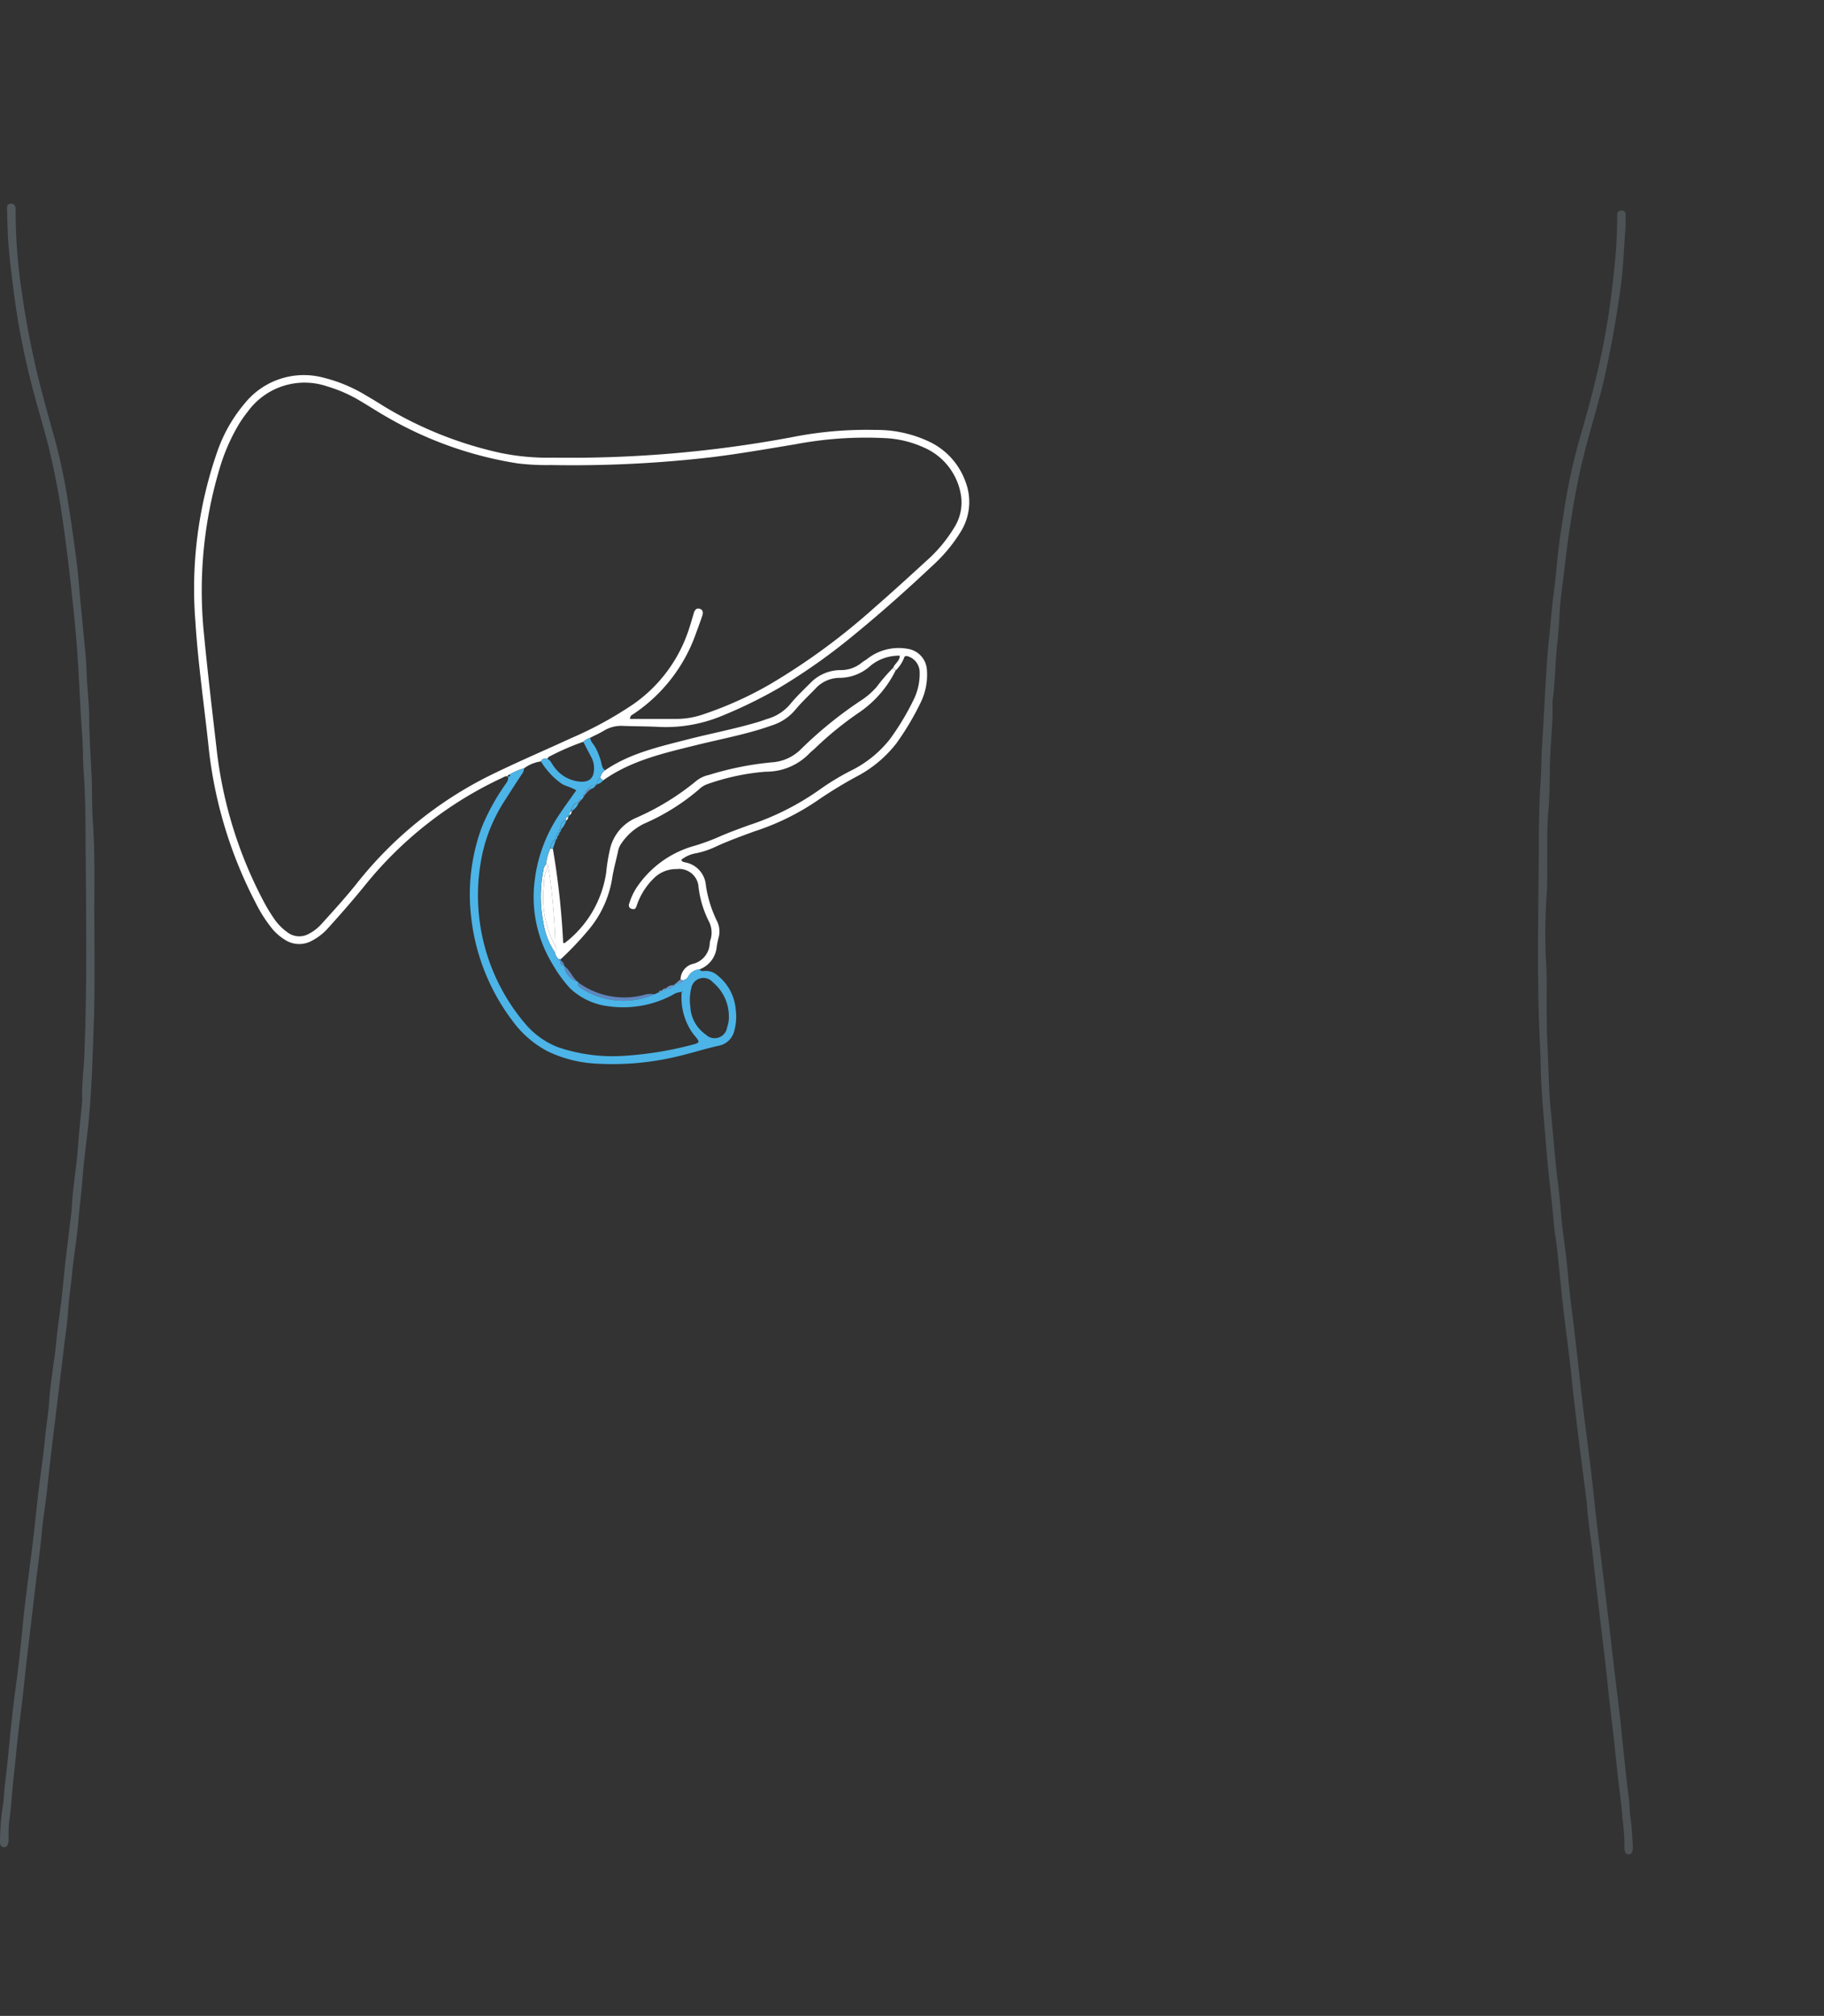 <?xml version="1.0" encoding="UTF-8"?>
<svg xmlns="http://www.w3.org/2000/svg" xmlns:xlink="http://www.w3.org/1999/xlink" id="Groupe_277" data-name="Groupe 277" width="188.367" height="208.097" viewBox="0 0 188.367 208.097">
  <rect x="0" y="0" width="188.367" height="208.097" fill="#333333" stroke="none"/>
  <defs>
    <clipPath id="clip-path">
      <rect id="Rectangle_101" data-name="Rectangle 101" width="188.367" height="208.097" fill="none"></rect>
    </clipPath>
    <clipPath id="clip-path-3">
      <rect id="Rectangle_98" data-name="Rectangle 98" width="9.76" height="169.643" transform="translate(0.001 21.034)" fill="none"></rect>
    </clipPath>
    <clipPath id="clip-path-4">
      <rect id="Rectangle_99" data-name="Rectangle 99" width="9.802" height="169.682" transform="translate(158.828 21.739)" fill="none"></rect>
    </clipPath>
  </defs>
  <g id="Groupe_276" data-name="Groupe 276" clip-path="url(#clip-path)">
    <g id="Groupe_275" data-name="Groupe 275">
      <g id="Groupe_274" data-name="Groupe 274" clip-path="url(#clip-path)">
        <path id="Tracé_300" data-name="Tracé 300" d="M52.454,80.13a.739.739,0,0,0-.512.126A39.783,39.783,0,0,0,37.621,91.478c-1.2,1.474-2.446,2.9-3.723,4.309a5.845,5.845,0,0,1-1.779,1.37,2.687,2.687,0,0,1-2.75-.183,5.267,5.267,0,0,1-1.282-1.132,14.158,14.158,0,0,1-1.653-2.584,45.126,45.126,0,0,1-4.875-15.991c-.459-4.376-1.106-8.734-1.383-13.128A42.964,42.964,0,0,1,22.447,46.6a15.508,15.508,0,0,1,2.8-4.926A7.842,7.842,0,0,1,33.458,39a15.693,15.693,0,0,1,4.4,1.855q.9.522,1.778,1.079a39.6,39.6,0,0,0,12.025,4.815,24.36,24.36,0,0,0,5.481.494A124.6,124.6,0,0,0,81.7,45.147a39.585,39.585,0,0,1,8.722-.766A12.613,12.613,0,0,1,96.182,45.7a7.29,7.29,0,0,1,3.538,4.059,5.826,5.826,0,0,1-.5,5.127,16.26,16.26,0,0,1-2.943,3.53c-2.594,2.435-5.246,4.806-8,7.058a62.183,62.183,0,0,1-7.814,5.534,48.377,48.377,0,0,1-6.1,2.967,15.082,15.082,0,0,1-6.546,1.05c-1.144-.052-2.29-.047-3.434-.09a3.451,3.451,0,0,0-1.987.475c-.462.28-.961.5-1.443.747a1.954,1.954,0,0,0-.719.417,25.88,25.88,0,0,0-3.557,1.554c-.069.032-.1.139-.151.212-.268-.038-.533-.069-.658.258a3.8,3.8,0,0,0-1.747.713,6.536,6.536,0,0,0-1.5.64c-.089.039-.206.054-.167.2Zm12.6-5.919h4.927a8.442,8.442,0,0,0,2.657-.475,37.584,37.584,0,0,0,6.911-3.118,67.672,67.672,0,0,0,10.774-7.909c1.819-1.584,3.6-3.209,5.38-4.841a14.788,14.788,0,0,0,2.83-3.392,4.829,4.829,0,0,0,.717-3.285,6.479,6.479,0,0,0-3.864-5.006,10.882,10.882,0,0,0-4.022-.959,38.939,38.939,0,0,0-9.27.644c-2.914.48-5.823.993-8.757,1.345a124.422,124.422,0,0,1-16.432.791,25.2,25.2,0,0,1-3.43-.168,38.961,38.961,0,0,1-13.549-4.806c-.943-.536-1.851-1.134-2.787-1.682a14.528,14.528,0,0,0-3.3-1.448A7.247,7.247,0,0,0,25.6,42.474,12.283,12.283,0,0,0,24.436,44.2a19.983,19.983,0,0,0-1.677,3.9,44.01,44.01,0,0,0-1.686,17.437c.394,4.111.887,8.212,1.36,12.315A44.064,44.064,0,0,0,27.3,93.188a16.206,16.206,0,0,0,.989,1.619,5.433,5.433,0,0,0,1.38,1.42,2,2,0,0,0,2.215.174,4.522,4.522,0,0,0,1.285-.985c1.236-1.361,2.472-2.719,3.626-4.156A40.418,40.418,0,0,1,50.492,80.1c2.785-1.374,5.641-2.591,8.461-3.889a39.055,39.055,0,0,0,6.424-3.5,15.153,15.153,0,0,0,5.774-7.777c.179-.543.335-1.094.5-1.643.1-.328.276-.568.647-.435.323.116.323.422.234.691-.2.6-.423,1.192-.642,1.786A16.613,16.613,0,0,1,65.427,73.7c-.138.092-.343.138-.366.5" fill="#fff"></path>
        <g id="Groupe_270" data-name="Groupe 270" opacity="0.247" style="isolation: isolate">
          <g id="Groupe_269" data-name="Groupe 269">
            <g id="Groupe_268" data-name="Groupe 268" clip-path="url(#clip-path-3)">
              <path id="Tracé_301" data-name="Tracé 301" d="M9.749,95.818c0,2.533.032,5.066-.01,7.6-.036,2.136-.126,4.273-.206,6.406-.069,1.828-.177,3.661-.339,5.485-.185,2.091-.511,4.17-.665,6.263-.108,1.469-.314,2.925-.43,4.393-.145,1.822-.474,3.628-.649,5.449-.13,1.344-.345,2.679-.427,4.03-.069,1.136-.258,2.265-.394,3.4l-.492,4.109q-.233,1.92-.467,3.841c-.144,1.191-.292,2.382-.431,3.574-.227,1.936-.4,3.877-.686,5.808-.177,1.217-.266,2.446-.41,3.668-.15,1.281-.324,2.559-.479,3.839-.144,1.192-.277,2.384-.418,3.576-.169,1.43-.345,2.858-.509,4.288-.14,1.223-.259,2.447-.4,3.669-.159,1.37-.343,2.737-.5,4.108-.146,1.282-.248,2.57-.4,3.85-.2,1.638-.254,3.29-.5,4.925a14.244,14.244,0,0,0-.05,1.716c-.01.364-.026.841-.448.861-.506.023-.427-.481-.431-.83a24.077,24.077,0,0,1,.311-3.586c.1-.684.106-1.374.193-2.062.308-2.441.5-4.9.777-7.34.2-1.818.474-3.628.683-5.445.213-1.848.366-3.7.582-5.551.269-2.294.586-4.582.862-6.874.208-1.727.374-3.46.578-5.188.216-1.817.5-3.626.67-5.447.121-1.285.351-2.556.428-3.848.067-1.136.253-2.266.394-3.4.1-.774.228-1.543.3-2.319.127-1.375.318-2.74.5-4.109.17-1.309.274-2.626.42-3.939s.311-2.621.465-3.931c.084-.715.2-1.429.241-2.147.09-1.65.328-3.283.523-4.922.1-.864.14-1.736.219-2.6.1-1.105.213-2.209.321-3.314a1.869,1.869,0,0,0,.025-.27c-.075-1.568.154-3.124.217-4.687.308-7.654.162-15.309.117-22.962-.012-2.041-.035-4.1-.183-6.133-.092-1.264-.062-2.527-.155-3.785-.158-2.128-.253-4.259-.369-6.39q-.184-3.371-.541-6.733c-.3-2.862-.616-5.724-1.027-8.576a79.975,79.975,0,0,0-1.508-8.049c-.555-2.216-1.246-4.4-1.8-6.613a78.2,78.2,0,0,1-1.827-9.461c-.21-1.7-.436-3.389-.56-5.1-.083-1.143-.108-2.281-.128-3.42,0-.26-.056-.588.348-.61s.524.228.528.578v.452A56.518,56.518,0,0,0,2.3,30.494a89.576,89.576,0,0,0,2,9.881c.437,1.688.913,3.365,1.382,5.045a59.454,59.454,0,0,1,1.346,6.431c.334,2.042.62,4.092.881,6.145.175,1.369.268,2.748.4,4.122.169,1.762.343,3.524.507,5.286.083.9.113,1.8.159,2.7.069,1.321.225,2.637.234,3.961.014,1.926.139,3.851.238,5.771.086,1.655.026,3.311.14,4.961.254,3.672.122,7.347.155,11.021" fill="#b4cdde"></path>
            </g>
          </g>
        </g>
        <g id="Groupe_273" data-name="Groupe 273" opacity="0.2" style="isolation: isolate">
          <g id="Groupe_272" data-name="Groupe 272">
            <g id="Groupe_271" data-name="Groupe 271" clip-path="url(#clip-path-4)">
              <path id="Tracé_302" data-name="Tracé 302" d="M167.9,23.252c-.2,2.031-.223,4.073-.494,6.1q-.615,4.6-1.6,9.13c-.679,3.118-1.685,6.146-2.426,9.244-.546,2.277-.93,4.585-1.284,6.9-.331,2.167-.547,4.346-.835,6.516-.228,1.724-.221,3.478-.426,5.207-.236,2-.215,4.019-.5,6.013a1,1,0,0,0-.008.181c.067,1.869-.163,3.728-.238,5.591-.073,1.805-.021,3.618-.175,5.412-.24,2.8-.057,5.6-.162,8.4a61.885,61.885,0,0,0-.129,6.588c.212,3.072.019,6.147.181,9.213.124,2.341.118,4.693.361,7.023.231,2.208.371,4.424.643,6.63.172,1.4.326,2.8.432,4.21.1,1.344.336,2.678.487,4.019s.257,2.689.406,4.031c.139,1.252.312,2.5.46,3.751.152,1.281.293,2.564.437,3.845.14,1.253.271,2.506.42,3.758.152,1.281.323,2.559.483,3.839.167,1.339.339,2.678.494,4.018.148,1.282.271,2.567.418,3.849.136,1.192.289,2.383.434,3.574l.465,3.842q.249,2.055.494,4.109c.14,1.192.27,2.386.411,3.578.225,1.906.465,3.811.682,5.718.15,1.312.265,2.628.407,3.941.154,1.431.3,2.864.491,4.291.079.6.05,1.2.144,1.8.158,1.005.187,2.032.257,3.051a1.4,1.4,0,0,1-.069.53.379.379,0,0,1-.424.262.368.368,0,0,1-.317-.281.92.92,0,0,1-.061-.352,22.4,22.4,0,0,0-.214-3.148c-.1-1.435-.312-2.862-.47-4.293-.142-1.283-.27-2.567-.414-3.85-.159-1.431-.333-2.86-.493-4.29-.144-1.283-.271-2.567-.417-3.849s-.308-2.561-.461-3.842q-.224-1.877-.44-3.754c-.14-1.223-.273-2.446-.411-3.669-.158-1.4-.394-2.791-.507-4.2-.091-1.136-.256-2.266-.4-3.4-.159-1.28-.332-2.558-.49-3.838q-.264-2.144-.511-4.289c-.142-1.252-.257-2.508-.406-3.76-.215-1.817-.46-3.63-.673-5.447-.153-1.312-.269-2.628-.41-3.94-.135-1.253-.234-2.513-.44-3.754-.129-.774-.162-1.556-.239-2.327-.2-2-.458-4-.621-6-.19-2.334-.413-4.664-.555-7-.086-1.414-.071-2.827-.146-4.238-.368-6.989-.147-13.983-.122-20.974.008-2.072.035-4.157.181-6.225.09-1.264.067-2.527.152-3.786.151-2.219.245-4.442.385-6.661.094-1.5.185-3,.347-4.489s.263-2.987.463-4.476c.16-1.187.272-2.385.389-3.579.144-1.466.368-2.918.592-4.371a62.033,62.033,0,0,1,1.646-7.842c.62-2.138,1.228-4.279,1.736-6.445a76.57,76.57,0,0,0,1.509-7.96c.216-1.728.426-3.452.557-5.191.087-1.143.124-2.281.139-3.423V22.2c0-.286.116-.456.422-.463s.451.129.451.429v1.086" fill="#b4cddd"></path>
            </g>
          </g>
        </g>
        <path id="Tracé_303" data-name="Tracé 303" d="M61.993,80.318a1.138,1.138,0,0,1,.49-.8c2.545-1.744,5.5-2.409,8.412-3.159,2.45-.631,4.941-1.1,7.368-1.82.346-.1.683-.236,1.028-.343a4.8,4.8,0,0,0,2.368-1.57c.628-.766,1.363-1.447,2.062-2.154a4.353,4.353,0,0,1,3.088-1.3,3.36,3.36,0,0,0,2.166-.752c.208-.172.46-.291.666-.466a5.265,5.265,0,0,1,4.1-.978,2.339,2.339,0,0,1,1.971,2.056,6.5,6.5,0,0,1-.606,3.431,28.3,28.3,0,0,1-2.535,4.27,12.548,12.548,0,0,1-3.9,3.317,44.463,44.463,0,0,0-4.233,2.571,25.44,25.44,0,0,1-6.549,3.207c-1.3.478-2.6.947-3.862,1.522a9.167,9.167,0,0,1-2.13.729,3.328,3.328,0,0,0-1.542.677c.087.231.283.23.454.275a2.605,2.605,0,0,1,2.085,2.346,12.661,12.661,0,0,0,1.177,3.763,2.378,2.378,0,0,1,.177,1.5,10.336,10.336,0,0,0-.227,1.059,2.741,2.741,0,0,1-1.819,2.379,1.431,1.431,0,0,0-1.179.827c-.055.135-.28.2-.426.3l-.318-.07a1.693,1.693,0,0,1,1.215-1.621A2.285,2.285,0,0,0,73.3,97.308a1.908,1.908,0,0,1,.092-.349,2.517,2.517,0,0,0-.142-1.758,10.7,10.7,0,0,1-1.108-3.6,2,2,0,0,0-2.092-1.9q-.074,0-.147.012a3.249,3.249,0,0,0-2.368.939,7.077,7.077,0,0,0-1.8,2.887c-.078.221-.174.37-.457.286a.374.374,0,0,1-.336-.41.355.355,0,0,1,.036-.128,6.49,6.49,0,0,1,.7-1.563A10.569,10.569,0,0,1,71.763,87.3a22.226,22.226,0,0,0,2.449-.9c1.019-.453,2.066-.826,3.112-1.211a27.4,27.4,0,0,0,7.464-3.778,25.7,25.7,0,0,1,3.328-1.978,11.69,11.69,0,0,0,3.8-3.149,26.524,26.524,0,0,0,2.5-4.188,6.063,6.063,0,0,0,.555-2.81,1.734,1.734,0,0,0-1.2-1.534c-.178-.048-.343-.078-.416.179a3.583,3.583,0,0,1-.841,1.264l-.268-.275c.163-.429.668-.675.675-1.235a4.632,4.632,0,0,0-3.03,1.043,4.744,4.744,0,0,1-3.2,1.245A3.4,3.4,0,0,0,84.2,71.1c-.689.716-1.424,1.394-2.055,2.158a5.183,5.183,0,0,1-2.359,1.6c-.454.16-.911.313-1.371.452-2.133.645-4.323,1.066-6.483,1.6-3.36.832-6.751,1.587-9.646,3.649L62,80.318" fill="#fff"></path>
        <path id="Tracé_304" data-name="Tracé 304" d="M92.5,69.2a11.349,11.349,0,0,1-3.662,4.269,35.078,35.078,0,0,0-4.7,3.809c-.2.186-.417.349-.6.546a6.191,6.191,0,0,1-4.462,1.836A23.679,23.679,0,0,0,73,80.963a2.513,2.513,0,0,0-.83.537,22.29,22.29,0,0,1-5.65,3.526,6,6,0,0,0-2.357,2.049,2.01,2.01,0,0,0-.341.826c-.207.971-.489,1.931-.626,2.912a10.979,10.979,0,0,1-2.472,5.245A32.969,32.969,0,0,1,57.925,99l-.236.01A1.293,1.293,0,0,1,57.3,98.3c.061-.191.355-.36.054-.584a66.46,66.46,0,0,0-.731-8.31.251.251,0,0,0-.233-.2,5.65,5.65,0,0,1,.442-1.608h.26a81.073,81.073,0,0,1,1.068,9.743c.114,0,.152.012.169,0a11.2,11.2,0,0,0,4.275-7.288,18.632,18.632,0,0,1,.435-2.582,4.65,4.65,0,0,1,2.639-3.042A26.192,26.192,0,0,0,71.9,80.618,3.091,3.091,0,0,1,73.2,80a31.854,31.854,0,0,1,6.454-1.3,4.665,4.665,0,0,0,3.133-1.436,41.846,41.846,0,0,1,6.333-5.09,7.809,7.809,0,0,0,1.409-1.259,18.488,18.488,0,0,1,1.709-1.979l.268.275" fill="#fff"></path>
        <path id="Tracé_305" data-name="Tracé 305" d="M59.711,101.413a8.062,8.062,0,0,0,6.757,1.3,2.466,2.466,0,0,1,1.154-.077,8.01,8.01,0,0,1-7.394-.486c-.273-.164-.619-.3-.517-.736" fill="#5f86bf"></path>
        <path id="Tracé_306" data-name="Tracé 306" d="M56.394,89.208a.25.25,0,0,1,.232.2,3.845,3.845,0,0,0-.461,1.976,10.747,10.747,0,0,0,1.192,6.334c.3.224.008.393-.053.584a7.428,7.428,0,0,1-1.172-2.99,13.8,13.8,0,0,1-.018-5.452,1.138,1.138,0,0,1,.28-.65" fill="#fff"></path>
        <path id="Tracé_307" data-name="Tracé 307" d="M58.268,99.7c.582.439.835,1.151,1.362,1.635A1.891,1.891,0,0,1,58.268,99.7" fill="#5f86bf"></path>
        <path id="Tracé_308" data-name="Tracé 308" d="M69.832,101.512a1.149,1.149,0,0,1,.444-.38l.318.07a.733.733,0,0,1-.762.31" fill="#7496c7"></path>
        <path id="Tracé_309" data-name="Tracé 309" d="M68.749,102.053a1.038,1.038,0,0,1,.731-.361v.184a.724.724,0,0,1-.731.177" fill="#7193c6"></path>
        <path id="Tracé_310" data-name="Tracé 310" d="M57.9,99.154a.622.622,0,0,1,.367.547c-.385-.007-.408-.255-.367-.547" fill="#5f86bf"></path>
        <path id="Tracé_311" data-name="Tracé 311" d="M59.691,82.861a.41.41,0,0,1,.171-.371l.127.119-.245.3Z" fill="#7395c6"></path>
        <path id="Tracé_312" data-name="Tracé 312" d="M58.817,84.158a.312.312,0,0,1,.146-.392l.072.062a.508.508,0,0,1-.218.33" fill="#fff"></path>
        <path id="Tracé_313" data-name="Tracé 313" d="M60.44,81.978a.325.325,0,0,1,.17-.372l.1.1-.253.288Z" fill="#7395c6"></path>
        <path id="Tracé_314" data-name="Tracé 314" d="M58.438,84.682a.344.344,0,0,1,.162-.377.5.5,0,0,1,.074.078.49.49,0,0,1-.2.33Z" fill="#fff"></path>
        <path id="Tracé_315" data-name="Tracé 315" d="M60.778,81.422l.244.025-.307.262-.1-.1.167-.184" fill="#7395c6"></path>
        <path id="Tracé_316" data-name="Tracé 316" d="M68.383,102.235a.306.306,0,0,1,.368-.186c-.048.211-.207.2-.368.186" fill="#7193c6"></path>
        <path id="Tracé_317" data-name="Tracé 317" d="M68.013,102.455c.057-.2.207-.229.382-.221-.054.2-.231.188-.382.221" fill="#7193c6"></path>
        <path id="Tracé_318" data-name="Tracé 318" d="M60.226,82.128a.216.216,0,0,1,.214-.149l.02.019-.161.2-.074-.068" fill="#7395c6"></path>
        <path id="Tracé_319" data-name="Tracé 319" d="M58.984,83.6l.222.011-.166.217-.072-.062a.465.465,0,0,1,.016-.166" fill="#6b8fc4"></path>
        <path id="Tracé_320" data-name="Tracé 320" d="M57.689,99l.236-.01a.264.264,0,0,1-.015.164c-.124.02-.178-.058-.221-.155" fill="#5f86bf"></path>
        <path id="Tracé_321" data-name="Tracé 321" d="M69.653,101.694c0-.128.083-.17.189-.19a.208.208,0,0,1-.189.19" fill="#7496c7"></path>
        <path id="Tracé_322" data-name="Tracé 322" d="M69.477,101.876v-.184l.179-.005a.242.242,0,0,1-.18.189" fill="#7496c7"></path>
        <path id="Tracé_323" data-name="Tracé 323" d="M58.984,83.6h0Z" fill="#4cb4e7"></path>
        <path id="Tracé_324" data-name="Tracé 324" d="M58.985,83.6l.221.011a1.626,1.626,0,0,0,.536-.706l-.052-.044c-.45.04-.525.439-.7.739" fill="#4cb4e7"></path>
        <path id="Tracé_325" data-name="Tracé 325" d="M56.836,87.6h.26l.005,0,.3-.886-.058-.046a1.132,1.132,0,0,0-.507.935" fill="#4cb4e7"></path>
        <path id="Tracé_326" data-name="Tracé 326" d="M58.438,84.685c-.489.112-.524.5-.546.9l.047.04-.047-.037c-.173.073-.183.216-.167.371h0c-.2.052-.193.205-.181.362h0c-.185.046-.191.2-.2.346l.057.046a.511.511,0,0,0,.169-.371l-.023-.018.025.018a.482.482,0,0,0,.179-.36h0a.5.5,0,0,0,.189-.355,2.334,2.334,0,0,0,.536-.91Z" fill="#4cb4e7"></path>
        <path id="Tracé_327" data-name="Tracé 327" d="M52.625,79.953h0l-.008-.013Z" fill="#4cb4e7"></path>
        <path id="Tracé_328" data-name="Tracé 328" d="M69.65,101.683l0,0,0-.006Z" fill="#4cb4e7"></path>
        <path id="Tracé_329" data-name="Tracé 329" d="M68.747,102.041h0Z" fill="#4cb4e7"></path>
        <path id="Tracé_330" data-name="Tracé 330" d="M57.9,99.146v0h.005Z" fill="#4cb4e7"></path>
        <path id="Tracé_331" data-name="Tracé 331" d="M68.385,102.227h0Z" fill="#4cb4e7"></path>
        <path id="Tracé_332" data-name="Tracé 332" d="M52.449,80.139h0c0-.008,0-.015,0-.023Z" fill="#4cb4e7"></path>
        <path id="Tracé_333" data-name="Tracé 333" d="M69.829,101.5h.006l0-.008Z" fill="#4cb4e7"></path>
        <path id="Tracé_334" data-name="Tracé 334" d="M75.983,104.27A5,5,0,0,0,74.11,100.7a1.8,1.8,0,0,0-1.336-.471.59.59,0,0,1-.578-.169,1.431,1.431,0,0,0-1.179.827c-.055.136-.279.2-.426.3a.73.73,0,0,1-.756.31.207.207,0,0,1-.181.18.244.244,0,0,1-.177.183.723.723,0,0,1-.724.177c-.047.208-.2.2-.36.186-.055.2-.232.188-.382.221l-.391.184a8.014,8.014,0,0,1-7.393-.487c-.273-.164-.617-.3-.517-.736a.049.049,0,0,0,0-.017.073.073,0,0,0-.081-.064,1.891,1.891,0,0,1-1.362-1.635c-.383-.007-.407-.253-.367-.543-.117.016-.175-.056-.216-.154a1.293,1.293,0,0,1-.385-.706,7.428,7.428,0,0,1-1.172-2.99,13.8,13.8,0,0,1-.018-5.452,1.135,1.135,0,0,1,.28-.649,5.65,5.65,0,0,1,.442-1.608,1.128,1.128,0,0,1,.506-.935c.008-.146.014-.3.2-.346-.012-.162-.019-.31.181-.362-.016-.156-.007-.3.167-.372.022-.4.057-.785.546-.9a.344.344,0,0,1,.162-.377c.044-.1.105-.164.222-.147a.312.312,0,0,1,.146-.392.466.466,0,0,1,.017-.166c.18-.3.255-.7.706-.74a1.28,1.28,0,0,1,.177-.364l.128.12A.966.966,0,0,0,60.3,82.2l-.073-.068c-.011,0-.017.011-.028.013.008-.006.013-.015.021-.02a.217.217,0,0,1,.214-.149.326.326,0,0,1,.17-.372l.167-.184a.692.692,0,0,1,.745-.351.246.246,0,0,1,.164-.2.716.716,0,0,1,.306-.556,1.138,1.138,0,0,1,.49-.8c-.3-.208-.326-.557-.4-.865a7,7,0,0,0-.585-1.485c-.17-.342-.508-.594-.54-1.009a1.958,1.958,0,0,0-.72.417c.277.53.547,1.062.832,1.587a2.381,2.381,0,0,1,.283,1.212c-.019.892-.419,1.341-1.319,1.326a3.668,3.668,0,0,1-2.817-1.557c-.223-.27-.324-.647-.686-.8-.268-.042-.534-.068-.659.258a7.633,7.633,0,0,0,2.13,2.3c.463.287,1.016.358,1.516.687-.563.8-1.128,1.566-1.656,2.358a15.419,15.419,0,0,0-2.623,6.853,13.275,13.275,0,0,0,1.842,8.757,13.612,13.612,0,0,0,1.8,2.473,6.928,6.928,0,0,0,3.846,1.833,10.825,10.825,0,0,0,6.8-1.188,1.593,1.593,0,0,1,.851-.264c.017-.023.04-.066.051-.066.066.016.056.051-.027.091a6.474,6.474,0,0,0,1.056,4.111c.109.144.216.29.332.426.516.6.493.683-.3.883a36.526,36.526,0,0,1-6.914,1.132,17.522,17.522,0,0,1-6.9-.867,8.345,8.345,0,0,1-3.479-2.5,20.429,20.429,0,0,1-4.375-17.474,16.582,16.582,0,0,1,2.379-5.6q.821-1.3,1.664-2.576a1.142,1.142,0,0,0,.267-.654,6.492,6.492,0,0,0-1.5.64c.03.046.081.113.067.132-.056.082-.151.075-.241.054.124.439-.206.717-.4,1.031a22.172,22.172,0,0,0-2.317,4.279,20.042,20.042,0,0,0-1.076,9.226,21.7,21.7,0,0,0,4.306,10.759,10.553,10.553,0,0,0,3.608,3.1,13.1,13.1,0,0,0,4.952,1.26,28.6,28.6,0,0,0,7.715-.577c1.71-.353,3.366-.912,5.066-1.286a2.026,2.026,0,0,0,1.472-1.338,5.519,5.519,0,0,0,.208-2.323m-.893,1.76a1.3,1.3,0,0,1-2.2.771,3.72,3.72,0,0,1-1.6-2.893,4.835,4.835,0,0,1,.092-1.875,1.277,1.277,0,0,1,2.246-.617,4.538,4.538,0,0,1,1.638,3.571h.005a2.944,2.944,0,0,1-.181,1.043" fill="#4cb4e7"></path>
        <path id="Tracé_335" data-name="Tracé 335" d="M61.993,80.318h0Z" fill="#4cb4e7"></path>
        <path id="Tracé_336" data-name="Tracé 336" d="M61.738,80.932a.959.959,0,0,0,.541-.37l-.285-.244a.718.718,0,0,0-.307.555l.007.008-.008-.009a.244.244,0,0,0-.159.188l.209-.13Z" fill="#4cb4e7"></path>
        <path id="Tracé_337" data-name="Tracé 337" d="M61.518,81.066l0,.006.005-.012Z" fill="#4cb4e7"></path>
        <path id="Tracé_338" data-name="Tracé 338" d="M60.778,81.423v0l.244.025a.8.8,0,0,0,.5-.38h0a.692.692,0,0,0-.744.351" fill="#4cb4e7"></path>
        <path id="Tracé_339" data-name="Tracé 339" d="M58.6,84.305h0a.49.49,0,0,1,.074.077l.147-.225c-.122-.017-.178.053-.222.147" fill="#4cb4e7"></path>
        <path id="Tracé_340" data-name="Tracé 340" d="M57.357,97.716a10.743,10.743,0,0,1-1.192-6.335,3.839,3.839,0,0,1,.461-1.975,66.272,66.272,0,0,1,.731,8.31" fill="#fff"></path>
      </g>
    </g>
  </g>
</svg>
